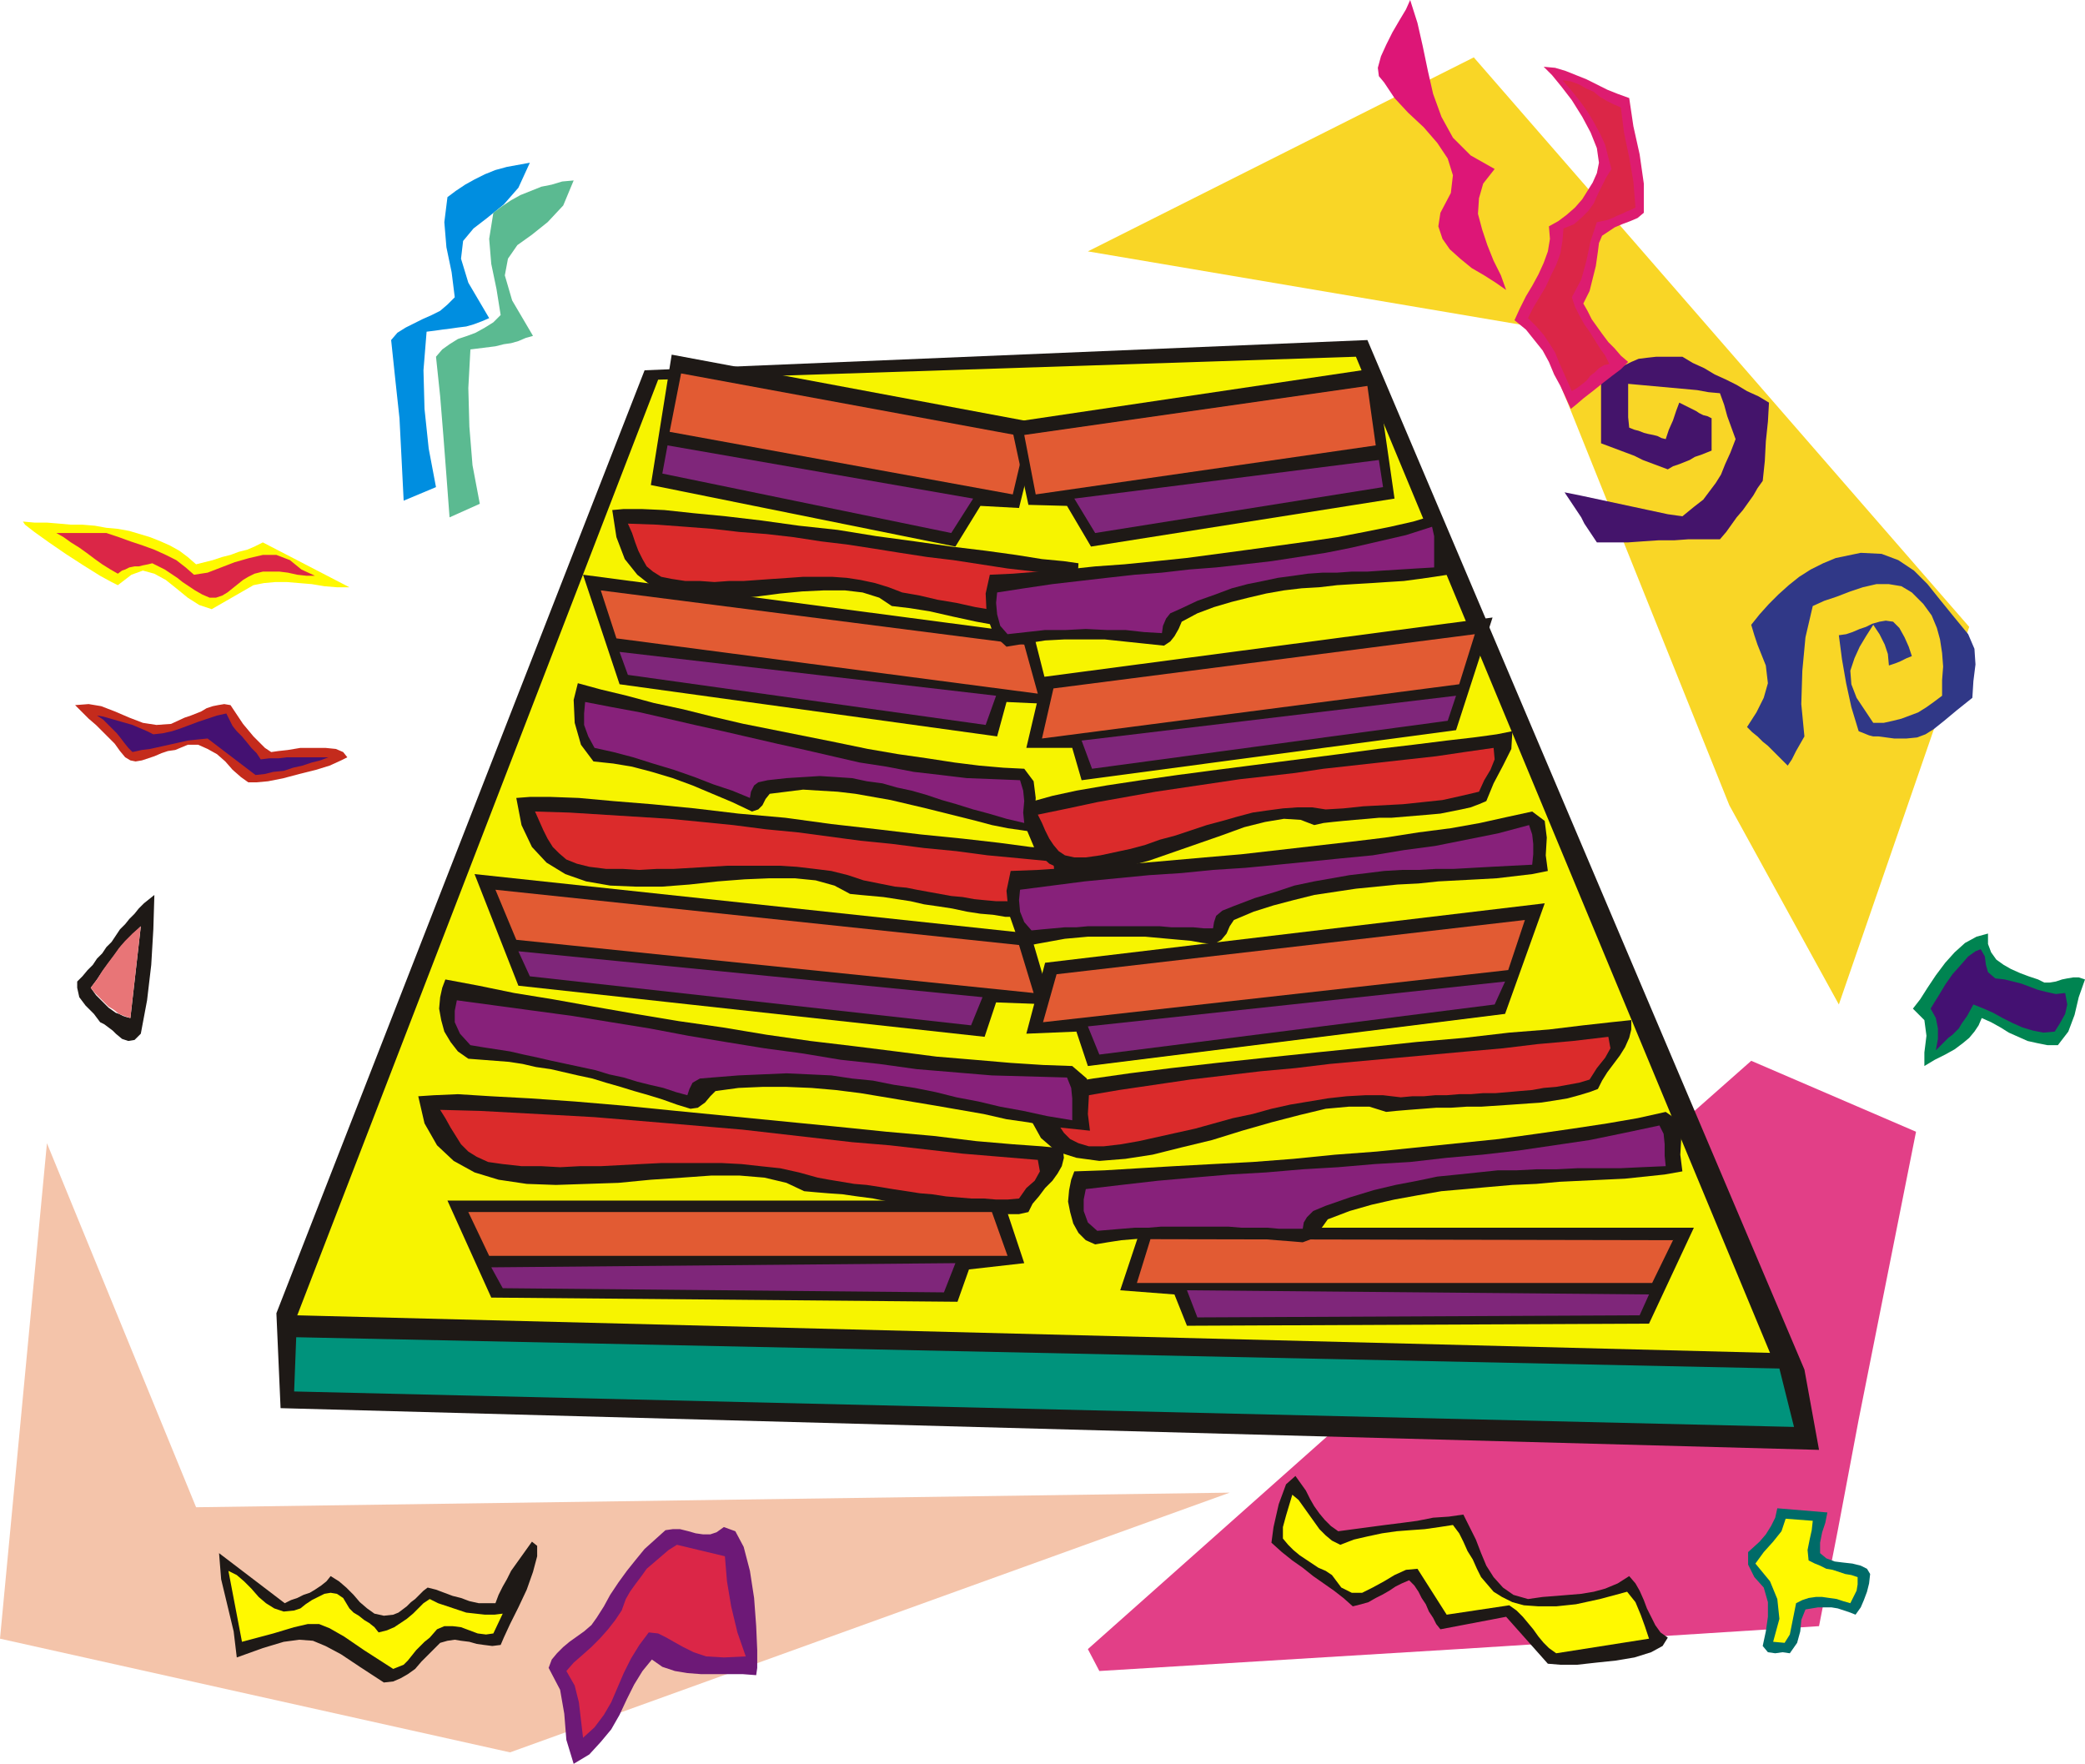 <svg xmlns="http://www.w3.org/2000/svg" fill-rule="evenodd" height="1.691in" preserveAspectRatio="none" stroke-linecap="round" viewBox="0 0 1999 1691" width="1.999in"><style>.pen1{stroke:none}.brush5{fill:#1e1916}.brush8{fill:#db2b2b}.brush9{fill:#e25b33}.brush10{fill:#7f267a}.brush11{fill:#87217a}.brush16{fill:#fff900}.brush17{fill:#db2647}.brush19{fill:#441172}</style><path class="pen1" style="fill:#e23f87" d="m1837 1085-55 276-20 106-18 92-346 22-344 21-11-21 225-200 308-273 103-91 158 68z"/><path class="pen1" style="fill:#f4c4aa" d="m45 1096 143 349 991-14-690 249L0 1571l45-475z"/><path class="pen1" style="fill:#f9d626" d="m1413 55-370 186 431 73 184 458 105 191 125-362-475-546z"/><path class="pen1 brush5" d="m1730 1313 14 77-1475-40-4-91 353-904 693-29 419 987z"/><path class="pen1" style="fill:#f7f400" d="m1300 342 397 955-1412-36 346-897 669-22z"/><path class="pen1" style="fill:#00937c" d="m1706 1312 14 56-1438-34 2-52 1422 30z"/><path class="pen1 brush5" d="m1034 540-1 17-6 14-10 14-7 14-14 3h-17l-21-2-22-4-23-5-22-5-19-3-17-2-12-8-16-5-17-2h-20l-21 1-21 2-23 3-22 2h-21l-21-1-19-4-17-7-14-11-12-15-8-21-4-26 11-1h17l22 1 28 3 31 3 34 4 36 5 37 4 37 6 37 5 35 5 33 4 29 4 25 4 21 2 14 2z"/><path class="pen1 brush8" d="M1019 551v11l-4 9-6 8-5 9-16 1-17-1-18-3-18-3-18-4-18-3-17-4-17-3-13-5-13-4-14-3-13-2-14-1h-28l-14 1-15 1-14 1-14 1h-14l-14 1-14-1h-14l-13-2-10-2-8-5-6-5-4-7-4-8-3-8-3-9-4-9 28 1 27 2 26 2 26 3 26 2 26 3 26 4 25 3 26 4 25 4 26 4 25 3 26 4 26 4 26 3 27 3z"/><path class="pen1 brush5" d="m1019 1101 1 9-2 8-4 7-5 7-7 7-6 8-6 7-4 8-9 2h-35l-13-2-15-1-15-2-16-3-15-2-16-2-15-3-15-2-14-2-14-1-12-1-11-1-17-8-21-5-24-2h-27l-28 2-30 2-31 3-30 1-30 1-28-1-27-4-23-7-20-11-16-15-12-21-6-26 15-1 23-1 32 2 37 2 43 3 47 4 50 5 51 5 51 5 51 5 49 5 45 4 41 5 35 3 28 2 20 2z"/><path class="pen1 brush8" d="m995 1112 2 11-5 9-8 7-7 10-11 1h-11l-12-1h-12l-12-1-12-1-13-2-12-1-13-2-13-2-12-2-13-2-12-1-12-2-12-2-11-2-18-5-18-4-19-2-18-2-19-1h-58l-20 1-19 1-19 1h-20l-19 1-18-1h-19l-18-2-14-2-11-5-8-5-7-7-5-8-5-8-5-9-5-8 38 1 37 2 37 2 36 2 36 3 36 3 35 3 35 3 35 4 35 4 35 4 36 3 35 4 35 4 36 3 36 3z"/><path class="pen1 brush5" d="m1030 816 1 9-2 8-4 7-5 7-5 7-6 8-4 7-4 8-7 2h-30l-12-2-12-1-13-2-14-3-13-2-14-2-13-3-13-2-13-2-11-1-11-1-10-1-15-8-18-5-20-2h-24l-24 1-26 2-27 3-26 2h-26l-24-1-23-4-20-7-18-11-14-15-10-21-5-26 13-1h20l27 1 33 3 37 3 41 4 42 5 45 4 44 6 44 5 42 5 40 4 35 4 30 4 25 2 17 2z"/><path class="pen1 brush8" d="m1010 826 1 12-4 9-7 8-5 9-10 1h-9l-11-1h-10l-11-1-10-1-11-2-11-1-11-2-11-2-11-2-10-2-11-1-10-2-10-2-10-2-15-5-16-4-16-2-17-2-16-1h-51l-17 1-17 1-17 1h-16l-17 1-16-1h-16l-16-2-12-3-10-4-7-6-6-6-5-8-4-8-4-9-4-9 33 1 32 2 32 2 32 2 31 3 30 3 31 4 31 3 30 4 30 4 30 3 31 4 31 3 30 4 32 3 31 3z"/><path class="pen1 brush5" d="m1450 701-1 17-8 16-9 17-7 17-7 3-8 3-9 2-10 2-10 2-11 1-12 1-12 1-12 1h-12l-11 1-12 1-11 1-10 1-9 1-9 2-13-5-16-1-18 3-20 5-22 8-23 8-23 8-23 8-22 6-22 5-19 1-18-2-15-7-13-12-8-19-5-25 11-4 18-5 23-5 29-5 33-5 35-5 38-5 39-5 39-5 39-5 37-5 34-4 32-4 26-3 22-3 15-3z"/><path class="pen1 brush8" d="m1432 717 1 11-4 10-6 10-5 11-17 4-18 4-19 2-19 2-19 1-19 1-19 2-17 1-13-2h-14l-14 1-15 2-14 2-15 4-14 4-15 4-15 5-15 5-15 4-14 5-15 4-14 3-14 3-14 2h-11l-9-2-6-4-5-6-4-6-4-8-3-7-4-8 29-6 28-6 28-5 28-5 27-4 27-4 27-4 27-3 26-3 27-4 27-3 27-3 27-3 27-3 27-4 28-4z"/><path class="pen1 brush5" d="M1564 978v9l-2 8-4 9-5 8-6 8-6 8-5 8-4 8-8 3-10 3-11 3-12 2-13 2-14 1-14 1-15 1-15 1h-14l-15 1h-14l-13 1-13 1-12 1-10 1-16-5h-20l-22 2-25 6-27 7-28 8-29 9-29 7-28 7-26 4-25 2-22-3-19-6-15-13-10-18-6-25 14-4 22-5 30-5 35-5 40-5 44-5 47-5 48-5 49-5 47-5 46-4 43-5 38-3 33-4 27-3 19-2z"/><path class="pen1 brush8" d="m1542 994 2 11-5 9-8 10-7 11-10 3-11 2-11 2-12 1-11 2-12 1-11 1-12 1h-12l-12 1h-11l-12 1h-11l-11 1h-11l-11 1-17-2h-17l-18 1-18 2-18 3-18 3-18 4-18 5-19 4-18 5-18 5-18 4-18 4-18 4-17 3-17 2h-14l-10-3-8-4-6-6-4-6-5-8-4-7-5-8 36-6 35-6 34-5 34-5 34-4 34-4 33-3 33-4 33-3 33-3 33-3 33-3 34-3 33-4 34-3 34-4z"/><path class="pen1 brush5" d="m977 487-37-2-24 39-292-59 20-125 353 66-20 81z"/><path class="pen1 brush9" d="m653 358 331 61-13 55-329-60 11-56z"/><path class="pen1 brush10" d="m933 478-21 33-277-57 5-27 293 51z"/><path class="pen1 brush5" d="m1008 675-43-2-9 33-362-50-35-105 432 57 17 67z"/><path class="pen1 brush9" d="m576 566 406 52 13 47-404-53-15-46z"/><path class="pen1 brush10" d="m955 667-10 28-343-48-8-22 361 42z"/><path class="pen1 brush5" d="m1008 963-53-2-11 33-447-49-42-107 533 57 20 68z"/><path class="pen1 brush9" d="m475 853 502 53 14 46-496-51-20-48z"/><path class="pen1 brush10" d="m942 956-11 27-423-47-11-24 445 44z"/><path class="pen1 brush5" d="m982 1211-53 6-11 31-447-4-42-93h533l20 60z"/><path class="pen1 brush9" d="M449 1162h502l15 42H469l-20-42z"/><path class="pen1 brush10" d="m916 1211-11 28-423-4-11-20 445-4z"/><path class="pen1 brush5" d="m1074 1237 52 4 12 30 443-2 43-92h-530l-20 60z"/><path class="pen1 brush9" d="m1604 1189-501-1-13 42h494l20-41z"/><path class="pen1 brush10" d="m1138 1237 10 26 424-2 9-20-443-4z"/><path class="pen1 brush5" d="M984 717h44l9 31 359-48 35-108-431 57-16 68z"/><path class="pen1 brush9" d="m1414 608-404 52-11 48 400-52 15-48z"/><path class="pen1 brush10" d="m1037 710 10 27 341-46 8-24-359 43z"/><path class="pen1 brush5" d="m984 991 48-2 11 33 400-50 38-106-479 57-18 68z"/><path class="pen1 brush9" d="m1462 882-449 52-13 46 446-50 16-48z"/><path class="pen1 brush10" d="m1043 984 11 27 379-48 10-22-400 43z"/><path class="pen1 brush5" d="m986 484 37 1 23 39 291-46-18-125-350 52 17 79z"/><path class="pen1 brush9" d="m1311 370-329 47 11 57 326-47-8-57z"/><path class="pen1 brush10" d="m1030 478 20 33 276-44-4-26-292 37z"/><path class="pen1 brush5" d="m1133 596-3 7-4 7-4 5-6 4-19-2-19-2-19-2h-38l-19 1-19 3-18 3-12-11-7-19-1-21 4-18 22-1 25-2 26-2 28-3 28-2 30-3 29-3 30-4 30-4 29-4 29-4 27-4 26-5 25-5 22-5 20-6 10 9 2 15-1 17 2 16-13 2-14 2-15 2-16 1-15 1-17 1-16 1-17 2-17 1-17 2-17 3-17 4-16 4-17 5-16 6-15 8z"/><path class="pen1 brush11" d="m1375 544-17 1-16 1-16 1-15 1h-15l-14 1h-14l-14 1-14 2-15 2-14 3-15 3-15 4-16 6-17 6-17 8-9 4-4 5-3 7-1 7-17-1-18-2h-18l-20-1-19 1h-20l-18 2-18 2-7-8-3-11-1-11 1-10 26-4 27-4 26-3 26-3 27-3 26-2 26-3 26-2 27-3 26-3 26-4 26-4 25-5 26-6 26-6 25-8 2 9v30z"/><path class="pen1 brush5" d="m1273 1169-5 7-5 6-6 6-8 3-12-1-13-1-12-1-13-1-12-1h-13l-12-1h-25l-13 1h-12l-13 1-12 1-12 1-13 2-12 2-9-4-7-7-5-9-3-11-2-10 1-11 2-10 3-8 29-1 33-2 34-2 37-2 38-2 39-3 40-4 40-3 39-4 39-4 39-4 36-5 35-5 33-5 29-5 27-6 13 9 2 15-1 17 2 16-17 3-19 2-19 2-21 1-21 1-21 1-22 2-23 1-23 2-22 2-23 2-23 4-22 4-22 5-21 6-21 8z"/><path class="pen1 brush11" d="m1597 1118-23 1-21 1h-41l-20 1h-19l-19 1h-18l-19 2-19 2-20 2-19 4-21 4-21 5-23 7-23 8-12 5-6 6-3 5-1 6h-23l-11-1h-25l-12-1h-65l-12 1h-13l-12 1-12 1-12 1-9-8-4-11v-11l2-10 34-4 35-4 34-3 35-3 35-2 35-3 34-2 35-3 34-2 35-4 34-3 35-4 34-5 34-5 34-7 33-7 4 8 1 10v11l1 10z"/><path class="pen1 brush5" d="m1183 882-4 6-3 7-5 6-7 4-11-1-11-2-11-1-11-1-11-1-11-1h-55l-11 1-11 1-11 2-11 2-11 2-14-11-7-20-2-21 4-19 26-1 29-2 31-2 32-2 34-3 34-3 35-3 35-4 35-4 35-4 33-4 32-5 31-4 28-5 27-6 23-5 12 9 2 16-1 17 2 15-15 3-17 2-17 2-18 1-19 1-19 1-19 2-20 1-20 2-20 2-20 3-20 3-20 5-19 5-19 6-19 8z"/><path class="pen1 brush11" d="m1469 829-20 1-19 1-18 1-18 1h-17l-17 1h-16l-17 1-16 2-17 2-17 3-17 3-19 4-18 6-20 6-21 8-10 4-6 5-2 6-1 6h-9l-10-1h-21l-11-1h-69l-11 1h-11l-11 1-11 1-10 1-7-8-4-10-1-11 1-10 31-4 31-4 31-3 31-3 31-2 30-3 31-2 31-3 30-3 30-3 31-3 30-5 30-4 30-6 30-6 30-8 3 9 1 9v10l-1 10z"/><path class="pen1 brush5" d="m738 761-4 5-3 6-4 4-6 2-19-9-19-8-19-8-19-7-20-6-19-5-18-3-19-2-12-16-6-21-1-22 4-16 22 6 25 6 26 7 28 6 28 7 30 7 30 6 30 6 30 6 29 6 29 5 28 4 26 4 24 3 23 2 20 1 9 12 2 16-1 17 1 16-13-2-14-2-15-3-15-4-16-4-16-4-16-4-17-4-17-4-17-3-17-3-17-2-17-1-16-1-16 2-16 2z"/><path class="pen1 brush11" d="m982 789-17-4-17-5-15-4-16-5-14-4-15-5-14-4-14-3-14-4-15-2-14-3-15-1-16-1-16 1-16 1-18 2-9 2-4 3-3 6-1 6-17-7-18-6-18-7-20-7-20-6-19-6-19-5-18-4-6-11-4-11v-11l1-11 26 5 27 5 26 6 26 6 27 6 26 6 26 6 27 6 26 6 26 6 26 4 26 5 26 3 25 3 26 1 25 1 3 10 1 10-1 11 1 10z"/><path class="pen1 brush5" d="m686 1046-5 5-5 6-7 5-7 1-13-4-14-5-13-4-14-4-13-4-14-4-13-4-14-3-13-3-13-3-14-2-13-3-13-2-13-1-13-1-13-1-10-7-7-9-6-10-3-11-2-11 1-11 2-9 3-8 32 6 34 7 37 6 39 7 40 7 42 7 42 6 42 7 42 6 42 5 40 5 39 5 36 3 35 3 31 2 28 1 14 12 2 16-1 18 2 16-19-2-19-2-21-4-21-3-22-5-23-4-23-4-24-4-24-4-24-4-24-3-23-2-24-1h-23l-23 1-22 3z"/><path class="pen1 brush11" d="m1028 1074-24-4-23-5-22-4-21-5-21-4-20-5-20-4-20-3-20-4-20-2-20-3-21-1-22-1-23 1-23 1-25 2-12 1-7 4-3 6-2 6-11-3-12-4-13-3-12-3-13-4-14-3-13-4-14-3-14-3-14-3-13-3-14-3-13-3-13-2-13-2-12-2-10-11-5-11v-11l2-10 37 5 37 5 37 5 37 6 37 6 37 7 36 6 37 6 37 5 36 6 37 4 36 5 36 3 36 3 36 1 36 1 4 10 1 10v21z"/><path class="pen1" style="fill:#008ee0" d="m436 285-3-24-5-24-2-24 3-24 8-6 9-6 9-5 10-5 10-4 11-3 11-2 11-2-11 24-14 16-16 13-13 10-10 12-2 17 7 23 20 34-7 3-8 3-7 2-8 1-7 1-8 1-7 1-8 1-3 37 1 37 4 38 7 37-31 13-2-40-2-39-4-37-4-38 6-7 8-5 8-4 8-4 9-4 8-4 7-6 7-7z"/><path class="pen1" style="fill:#5bba91" d="m480 302-4-25-5-24-2-24 4-25 8-6 9-6 9-5 10-4 10-4 10-2 10-3 11-1-10 24-15 16-15 12-14 10-9 13-3 16 7 24 20 34-7 2-7 3-7 2-7 1-8 2-8 1-8 1-8 1-2 37 1 37 3 37 7 37-29 13-3-40-3-39-3-37-4-38 6-7 7-5 8-5 9-3 8-3 9-5 8-5 7-7z"/><path class="pen1" style="fill:#dd1677" d="m1352 0 7 22 5 22 5 24 5 22 8 22 11 20 17 17 23 13-11 14-4 14-1 15 4 15 5 15 6 15 7 14 5 14-10-7-11-7-12-7-11-9-10-9-7-10-4-12 2-13 10-19 2-17-5-16-10-15-13-15-15-14-13-14-10-15-5-6-1-8 3-11 5-11 6-12 7-12 6-10 4-9z"/><path class="pen1" style="fill:#44146b" d="m1610 386 4 2 4 2 4 2 4 2 3 2 4 2 4 1 4 2v31l-5 2-5 2-6 2-5 3-5 2-5 2-6 2-5 3-8-3-8-3-8-3-8-4-8-3-8-3-8-3-8-3v-59l11-8 10-7 8-4 7-3 8-1 9-1h25l10 6 11 5 10 6 11 5 10 5 10 6 11 5 10 6-1 18-2 19-1 19-2 19-5 7-4 7-5 7-5 7-6 7-5 7-5 7-6 7h-30l-14 1h-15l-15 1-14 1h-30l-4-6-4-6-4-6-3-6-4-6-4-6-4-6-4-6 15 3 14 3 14 3 14 3 14 3 14 3 14 3 14 2 11-9 9-7 6-8 6-8 5-8 4-10 5-11 5-13-4-11-4-11-3-11-4-11-11-1-11-2-11-1-11-1-11-1-11-1-11-1-11-1v32l1 10 5 2 4 1 5 2 4 1 5 1 4 1 4 2 4 1 3-9 4-9 3-9 3-8z"/><path class="pen1 brush16" d="m188 541 8-2 8-2 9-3 8-2 8-3 8-2 7-3 8-4 83 43h-12l-12-1-12-2-12-1-12-1h-11l-11 1-10 2-40 23-12-4-11-7-11-9-10-8-11-6-11-3-11 4-13 10-6-3-11-6-16-10-17-11-16-11-14-10-9-7-2-3 11 1h12l12 1 11 1h11l12 1 11 2 11 1 11 2 10 3 10 3 10 4 9 4 9 5 8 6 8 7z"/><path class="pen1 brush17" d="m102 511 12 4 11 4 12 4 11 4 11 5 10 5 9 7 8 7 13-2 13-5 13-5 14-4 13-3h13l13 5 11 9 13 6h-8l-9-1-9-2-8-1h-16l-8 2-6 3-5 3-5 4-5 4-5 4-5 3-6 2h-6l-7-3-7-4-6-4-6-4-5-4-6-4-6-4-6-3-6-3-4 1-5 1-4 1h-4l-5 1-4 2-3 1-4 3-7-4-8-5-7-5-8-6-7-5-8-5-7-5-7-4h48z"/><path class="pen1" style="fill:#c42b1c" d="m177 688 6-2 5-2 5-2 5-3 6-2 5-1 6-1 6 1 4 6 4 6 4 6 5 6 5 6 5 5 6 6 6 4 7-1 9-1 12-2h24l10 1 7 3 4 5-6 3-11 5-13 4-16 4-15 4-15 3-11 1h-8l-7-5-8-7-7-8-8-7-9-5-9-4h-10l-12 5-7 1-6 2-7 3-6 2-6 2-6 1-5-1-5-3-5-6-5-7-6-6-6-6-6-6-7-6-7-7-6-6 13-1 12 2 13 5 14 6 13 5 13 2 14-1 13-6z"/><path class="pen1 brush19" d="m147 704 9-1 9-2 9-3 8-3 8-3 9-3 9-3 9-2 3 6 3 6 4 5 5 5 5 6 4 5 5 5 4 6 8-1h9l8-1h40l-8 3-8 2-9 3-9 2-9 3-10 1-8 2-9 1-46-35-10 1-9 1-9 2-9 2-9 2-9 2-8 1-9 2-4-4-4-5-3-4-4-5-4-4-4-4-5-5-6-4 6 1 7 2 7 2 7 2 7 2 7 3 7 3 6 3z"/><path class="pen1" style="fill:#dd1c70" d="m1485 217 9-5 8-6 8-7 7-8 5-8 5-8 4-9 2-10-2-14-6-15-8-15-10-16-10-13-9-11-6-6-2-2 11 1 10 3 10 4 10 4 10 5 10 5 10 4 11 4 4 27 6 27 4 28v28l-6 5-7 3-8 3-7 3-6 4-6 4-3 7-1 8-2 14-3 12-3 12-6 12 4 7 4 8 5 7 5 7 6 8 6 6 6 7 7 6-2 2-5 5-8 6-9 7-10 8-9 7-7 6-5 4-5-11-5-11-6-11-5-12-6-11-8-10-8-10-11-9 5-11 6-12 6-10 6-11 5-11 4-11 2-12-1-12z"/><path class="pen1 brush17" d="m1499 219 10-4 7-6 7-7 5-7 4-9 4-8 4-8 5-8-3-11-3-12-5-11-6-11-6-10-8-11-8-10-8-9 8 1 8 3 7 4 7 3 6 5 7 4 6 3 7 3 3 24 5 24 4 23 2 25-4 2-5 2-4 2-5 2-4 2-5 2-5 1-5 1-6 18-4 19-5 18-9 17 3 9 4 8 5 9 5 7 5 8 5 8 5 7 4 8-5 1-5 3-4 4-4 3-4 5-5 4-4 3-5 3-4-9-4-9-4-9-4-10-5-8-6-9-7-8-8-8 5-10 6-10 6-10 5-11 5-10 4-11 2-12 1-12z"/><path class="pen1" style="fill:#008451" d="M1906 895v10l3 8 5 7 7 5 7 4 9 4 8 3 9 3 6 3h5l6-1 6-2 5-1 6-1h5l6 2-6 17-4 17-6 16-10 13h-10l-10-2-9-2-9-4-9-4-8-5-9-5-9-4-3 7-4 6-5 6-6 5-8 6-9 5-10 5-10 6v-13l2-16-2-15-11-11 7-9 7-11 8-12 9-12 9-10 10-9 11-6 11-3z"/><path class="pen1 brush19" d="m1899 910 4 7 1 8 2 7 7 6 9 1 8 2 8 2 8 3 8 3 8 2 9 2 9-1 2 11-2 9-5 9-5 8-11 1-10-2-10-3-9-4-10-5-9-5-9-4-10-4-6 11-5 7-3 5-3 3-3 3-4 3-5 5-7 7 2-11v-10l-2-10-5-9 3-5 5-8 6-10 7-10 8-9 7-8 7-5 5-2z"/><path class="pen1" style="fill:#006b68" d="m1704 1446 48 4-2 10-3 9-2 10v10l6 5 8 3 8 1 9 1 8 2 6 3 3 5-1 9-2 8-3 8-3 7-5 7-5-2-6-2-6-2-6-1h-13l-6 1-6 1-4 10-1 11-3 11-7 10-7-1-7 1-7-1-5-6 3-14 2-14v-14l-4-14-9-10-6-12v-12l11-10 6-7 5-8 4-8 2-9z"/><path class="pen1 brush16" d="m1712 1456 26 2-1 9-2 9-2 10 1 10 6 3 5 2 6 3 6 1 6 2 6 2 6 1 6 2v7l-1 6-3 6-3 6-7-2-6-2-7-1-7-1h-6l-7 1-6 2-6 3-2 10-2 10-2 10-5 8-11-1 6-22-2-19-7-17-14-17 8-11 9-10 8-10 4-12z"/><path class="pen1" style="fill:#6d1977" d="m572 1551 7-11 6-11 8-12 8-11 8-10 9-11 10-9 10-9 7-1h7l8 2 7 2 7 1h7l6-2 7-5 11 4 8 15 6 23 4 26 2 27 1 23v17l-1 7-13-1h-40l-13-1-12-2-12-4-10-7-9 11-8 13-7 14-7 15-8 14-10 12-11 12-15 9-7-23-2-25-4-23-11-21 3-8 5-6 6-6 6-5 7-5 7-5 7-6 5-7z"/><path class="pen1 brush17" d="m600 1533 4-7 5-7 6-8 5-7 7-6 7-6 7-6 8-5 46 11 2 24 4 24 6 25 8 23-21 1-17-1-12-4-10-5-9-5-7-4-8-4-9-1-9 12-8 13-7 14-6 14-6 14-7 12-9 12-11 10-2-17-2-17-4-16-8-14 7-8 8-7 9-8 8-8 8-9 7-9 6-9 4-11z"/><path class="pen1 brush5" d="m273 1537 6-3 6-2 6-3 6-2 5-3 6-4 5-4 4-5 8 5 7 6 7 7 6 7 7 6 7 5 9 2 9-1 5-2 4-3 4-3 4-4 4-3 4-4 4-4 4-3 8 2 8 3 8 3 8 2 8 3 9 2h16l3-8 4-8 4-7 4-8 5-7 5-7 5-7 5-7 5 4v10l-4 15-6 17-8 17-8 16-6 13-3 7-8 1-8-1-7-1-7-2-8-1-6-1-7 1-7 2-6 6-6 6-6 6-6 7-7 5-7 4-7 3-9 1-23-15-18-12-15-8-12-5-13-1-15 2-20 6-25 9-3-25-6-25-6-25-2-25 63 48z"/><path class="pen1 brush16" d="m282 1544 6-2 5-4 6-4 6-3 6-3 6-1 6 1 6 4 3 5 3 5 4 4 5 3 5 4 5 3 5 4 4 5 8-2 7-3 6-4 6-4 6-5 5-5 5-5 6-4 8 4 9 3 9 3 9 3 9 1 9 1h9l8-1-9 19-7 1-8-1-8-3-8-3-8-1h-8l-7 3-7 8-5 4-4 4-4 4-4 5-4 5-4 4-5 2-5 2-28-18-19-13-14-8-10-4h-11l-13 3-20 6-30 8-13-68 8 4 7 6 7 7 7 8 7 6 8 5 9 3 10-1z"/><path class="pen1 brush5" d="m1242 1415 5 7 5 7 4 8 4 7 5 7 5 6 6 6 7 5 15-2 15-2 15-2 16-2 15-2 15-3 15-1 14-2 6 12 6 12 5 13 5 12 7 11 9 10 10 7 14 4 14-2 13-1 12-1 12-1 12-2 11-3 12-5 11-7 6 7 4 7 4 9 3 8 4 8 4 8 5 7 7 5-5 8-11 6-16 5-18 3-19 2-18 2h-16l-12-1-40-45-63 12-4-5-3-6-4-6-3-7-4-6-3-6-4-6-5-5-7 3-6 3-6 4-7 4-6 3-7 4-7 2-8 2-9-8-9-7-10-7-10-7-10-8-10-7-10-8-10-9 2-15 5-22 7-19 9-8z"/><path class="pen1 brush16" d="m1239 1433 6 5 5 7 5 7 5 7 5 7 6 6 6 5 8 4 13-5 13-3 14-3 14-2 13-1 14-1 14-2 13-2 6 8 4 8 4 9 5 8 4 9 4 8 6 7 6 7 8 5 10 5 11 3 14 1h17l19-2 23-5 26-7 8 10 5 12 4 11 4 12-89 14-7-5-5-5-5-6-5-7-5-6-5-6-6-6-7-5-60 9-28-44-11 1-11 5-10 6-11 6-10 5h-10l-10-5-9-12-6-4-7-3-6-4-6-4-6-4-6-5-5-5-5-6v-11l3-11 3-10 3-10z"/><path class="pen1 brush5" d="m111 897 4-6 5-5 4-5 5-5 4-5 5-5 5-4 5-4-1 33-2 34-4 34-6 32-6 6-6 1-6-2-6-5v-20l3 1 4 2 3 1 4 1 10-88-7 7-6 6-6 6-5 7v-17zm-37 44 5-5 5-6 5-5 4-6 5-5 4-6 5-5 4-6v17l-6 8-6 8-6 9-6 8 5 7 6 6 6 6 7 5v20l-3-3-4-3-4-3-4-2-6-8-8-8-6-8-2-9v-6z"/><path class="pen1" style="fill:#e87577" d="m135 888-10 88-6-2-5-2-5-4-5-3-4-4-5-5-4-4-4-5 6-8 5-8 5-7 6-8 5-7 6-7 7-7 8-7z"/><path class="pen1" style="fill:#303887" d="m1760 535 24-5 20 1 16 6 15 10 13 13 12 15 13 16 14 17 6 14 1 15-2 16-1 16-15 12-12 10-10 8-8 5-8 3-10 1h-12l-15-2h-5l-4-1-5-2-5-2-7-23-5-23-4-23-3-23 7-1 6-2 7-3 6-2 6-3 7-2 6-1 7 1 6 6 5 9 4 9 3 9-5 2-6 3-5 2-6 2-1-11-3-9-5-10-6-9-7 11-6 10-5 11-4 12 1 13 5 13 8 12 8 12h10l9-2 8-2 8-3 8-3 8-5 7-5 8-6v-15l1-13-1-13-2-13-3-11-5-12-8-11-11-11-10-6-12-2h-12l-13 3-12 4-13 5-12 4-11 5-7 30-3 32-1 32 3 31-4 7-4 7-4 8-4 6-5-5-5-5-4-4-5-5-5-4-5-5-5-4-5-5 9-14 7-14 4-14-2-17-4-10-4-10-3-9-3-10 8-10 9-10 9-9 10-9 10-8 11-7 12-6 12-5z"/></svg>
